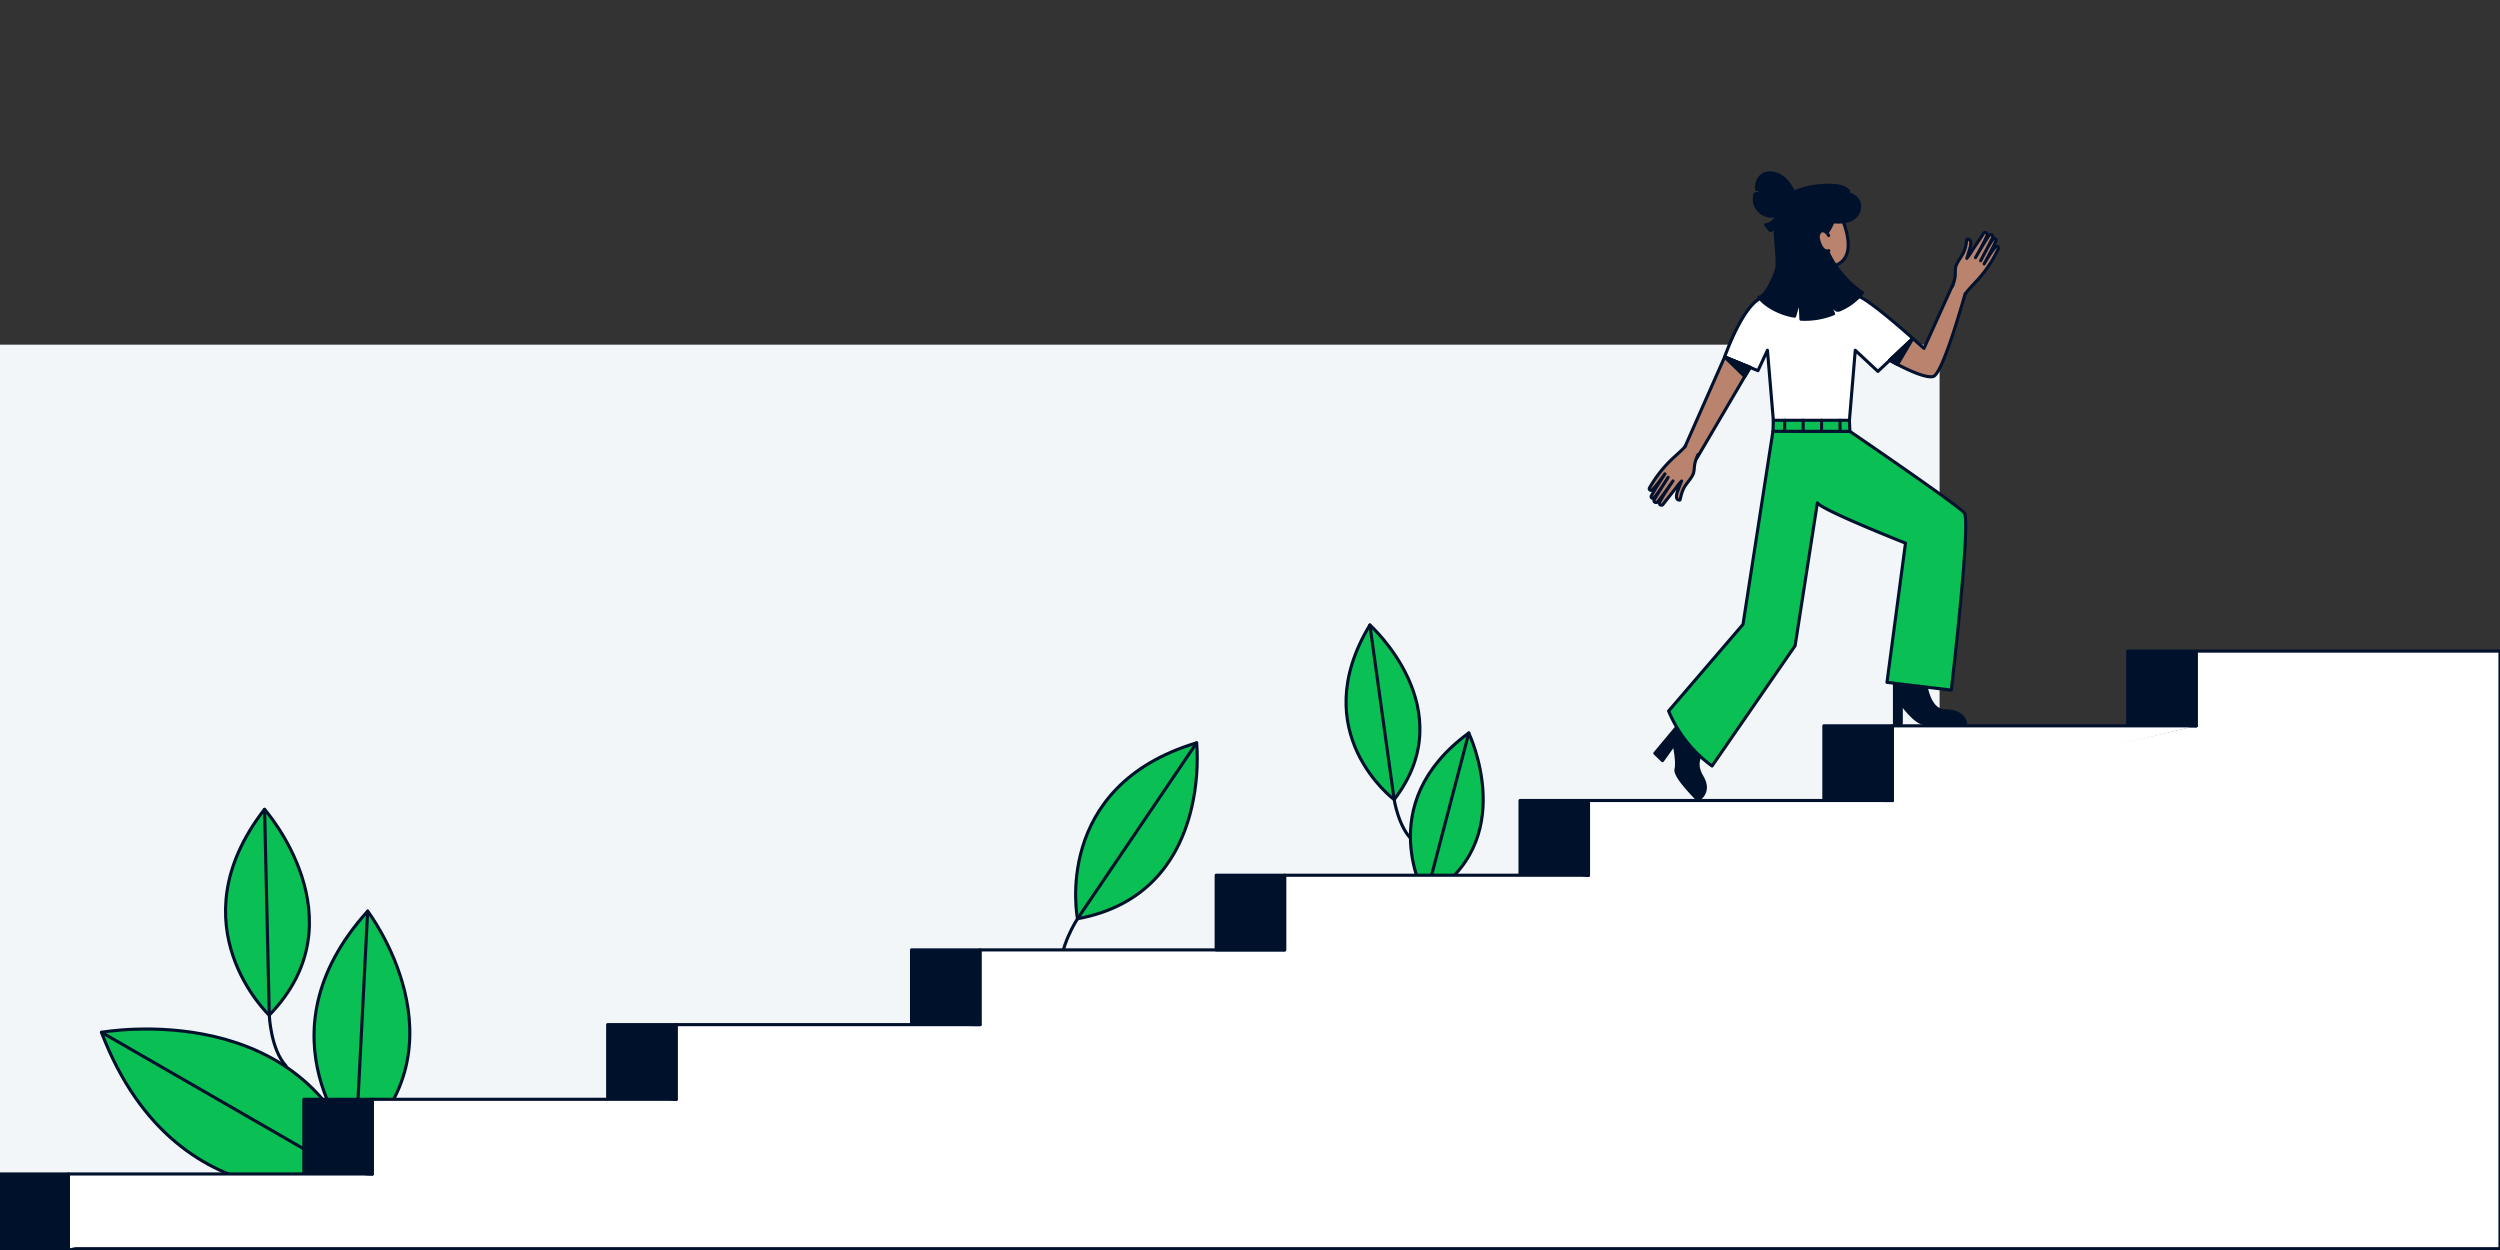<svg xmlns="http://www.w3.org/2000/svg" data-name="Layer 1" viewBox="0 0 1200 600"><rect x="0" y="0" width="1200" height="600" fill="#333333" stroke="none"/><path fill="#f3f6f9" d="M-1.25 165.44H931V597.21H-1.25z"/><path fill="#0abf53" stroke="#00112c" stroke-linecap="round" stroke-linejoin="round" stroke-width="1.5" d="M517.2 441s-12.66-63.44 57.18-84.44c0 0 7.86 72.53-57.18 84.44"/><path fill="none" stroke="#00112c" stroke-linecap="round" stroke-linejoin="round" stroke-width="1.5" d="M574.38 356.56 517.2 441s-9.27 14.17-7.78 25.23"/><path fill="#0abf53" stroke="#00112c" stroke-linecap="round" stroke-linejoin="round" stroke-width="1.5" d="M170.68 550.5s-48.5-53 5.8-113.15c0 0 49.18 64.43-5.8 113.15"/><path fill="#0abf53" stroke="#00112c" stroke-linecap="round" stroke-linejoin="round" stroke-width="1.5" d="M170.68 550.5 176.48 437.35"/><path fill="#0abf53" stroke="#00112c" stroke-linecap="round" stroke-linejoin="round" stroke-width="1.5" d="M175.39 568.51S86 593.2 48.7 495.51c0 0 102.91-18.78 126.69 73"/><path fill="#0abf53" stroke="#00112c" stroke-linecap="round" stroke-linejoin="round" stroke-width="1.5" d="M175.39 568.51 48.7 495.51"/><path fill="#0abf53" stroke="#00112c" stroke-linecap="round" stroke-linejoin="round" stroke-width="1.5" d="M129.22 487.29s-45.62-43-2.26-98.82c.04 0 46.95 52.88 2.26 98.82"/><path fill="none" stroke="#00112c" stroke-linecap="round" stroke-linejoin="round" stroke-width="1.5" d="m127 388.47 2.26 98.82s.65 16.4 8 24.31"/><path fill="#0abf53" stroke="#00112c" stroke-linecap="round" stroke-linejoin="round" stroke-width="1.5" d="M669.2 383.81s-43-32.07-11.66-83.81c0 0 45.14 40.34 11.66 83.81"/><path fill="none" stroke="#00112c" stroke-linecap="round" stroke-linejoin="round" stroke-width="1.5" d="m657.54 300 11.66 83.81s2.16 13.88 9.22 19.88"/><path fill="#0abf53" stroke="#00112c" stroke-linecap="round" stroke-linejoin="round" stroke-width="1.5" d="M684.37 430.72S658 386.24 705 351.83c0 0 25.26 52.61-20.63 78.89"/><path fill="#0abf53" stroke="#00112c" stroke-linecap="round" stroke-linejoin="round" stroke-width="1.5" d="M684.37 430.72 705.04 351.83"/><path fill="#fff" stroke="#00112c" stroke-linecap="round" stroke-linejoin="round" stroke-width="1.5" d="M1054.15 348.39 1054.15 312.54 1200 312.54 1200 599.36 0 599.36"/><path fill="#fff" stroke="#00112c" stroke-linecap="round" stroke-linejoin="round" stroke-width="1.5" d="M616.23 455.95 470.38 455.95 470.38 491.81"/><path fill="#00112c" stroke="#00112c" stroke-linecap="round" stroke-linejoin="round" stroke-width="1.5" d="M437.54 455.95H470.39V491.8H437.54z"/><path fill="#fff" stroke="#00112c" stroke-linecap="round" stroke-linejoin="round" stroke-width="1.5" d="M470.38 491.81 324.54 491.81 324.54 527.66"/><path fill="#00112c" stroke="#00112c" stroke-linecap="round" stroke-linejoin="round" stroke-width="1.5" d="M291.69 491.81H324.54V527.66H291.69z"/><path fill="#fff" stroke="#00112c" stroke-linecap="round" stroke-linejoin="round" stroke-width="1.5" d="M324.54 527.66 178.69 527.66 178.69 563.51"/><path fill="#00112c" stroke="#00112c" stroke-linecap="round" stroke-linejoin="round" stroke-width="1.5" d="M145.85 527.66H178.7V563.51H145.85z"/><path fill="#fff" stroke="#00112c" stroke-linecap="round" stroke-linejoin="round" stroke-width="1.5" d="M178.69 563.51 32.84 563.51 32.84 599.36"/><path fill="#00112c" stroke="#00112c" stroke-linecap="round" stroke-linejoin="round" stroke-width="1.5" d="M0 563.51H32.85V599.36H0z"/><path fill="#00112c" stroke="#00112c" stroke-linecap="round" stroke-linejoin="round" stroke-width="1.5" d="M1021.31 312.54H1054.16V348.39H1021.31z"/><path fill="#fff" stroke="#00112c" stroke-linecap="round" stroke-linejoin="round" stroke-width="1.5" d="M1054.15 348.39 908.31 348.39 908.31 384.25"/><path fill="#00112c" stroke="#00112c" stroke-linecap="round" stroke-linejoin="round" stroke-width="1.5" d="M875.46 348.39H908.31V384.24H875.46z"/><path fill="#fff" stroke="#00112c" stroke-linecap="round" stroke-linejoin="round" stroke-width="1.5" d="M908.31 384.25 762.46 384.25 762.46 420.1"/><path fill="#00112c" stroke="#00112c" stroke-linecap="round" stroke-linejoin="round" stroke-width="1.5" d="M729.62 384.25H762.47V420.1H729.62z"/><path fill="#fff" stroke="#00112c" stroke-linecap="round" stroke-linejoin="round" stroke-width="1.5" d="M762.46 420.1 616.62 420.1 616.62 455.95"/><path fill="#00112c" stroke="#00112c" stroke-linecap="round" stroke-linejoin="round" stroke-width="1.5" d="M583.77 420.1H616.62V455.95H583.77z"/><path fill="#00112c" stroke="#00112c" stroke-linecap="round" stroke-linejoin="round" stroke-width="1.5" d="m805.06 348.71-10.72 12.86 3.66 3.53 5.6-7.84s1.83 8.51.89 12S815 383.93 815 383.93s6.56-3.47 1.91-11.16.94-12.24.94-12.24ZM909.35 328v19.29h3.25v-9.65s6.78 9.65 11.27 9.65h19.63s-.49-6.06-9.76-6.06-9.87-16.79-9.87-16.79ZM874.34 107.62h2.35V117h-2.35Z"/><path fill="#ba836e" stroke="#00122e" stroke-linecap="round" stroke-linejoin="round" stroke-width="1.5" d="M876.5 128.06s16 1.15 8.76-20.29l-3.58-8.23-8.52-.36A13.21 13.21 0 0 0 859.68 115l2.64 13"/><path fill="#fff" stroke="#00122e" stroke-linecap="round" stroke-linejoin="round" stroke-width="1.5" d="m853.1 224.26-4.73-56.13-4.55 9.79-16-6.6s7.71-22.08 16.19-27.56h0c4-2.56 9.85-4.32 15-5.42a48.5 48.5 0 0 1 21 0c5.11 1.13 11 2.86 15 5.42 8.5 5.48 23.15 18.71 23.15 18.71l-16.76 15.8-10.87-10.14-4.66 55.81"/><path fill="#00112c" stroke="#00112c" stroke-linecap="round" stroke-linejoin="round" stroke-width="1.5" d="M892.27 101.27a7.43 7.43 0 0 1-4.86 4.61 17.6 17.6 0 0 1-6.89.6 4.86 4.86 0 0 0-3.12.47 3.74 3.74 0 0 0-1.2 1.72c-1.8 4.44-.26 9.52 1.91 13.78A49 49 0 0 0 894 140.51a28.05 28.05 0 0 1-10.64 8.06 2.32 2.32 0 0 1-1.77.25 2.4 2.4 0 0 1-1-.91 38 38 0 0 1-5.48-11 105.6 105.6 0 0 0 5 13.69 37 37 0 0 1-15.66 2.61l-.45-10.29-2.58 8.82c-5.71-.71-13.74-4.44-17.14-9.08 3.11.05 8.6-11.61 8.72-15.21.22-6.34-1.16-12.66-.83-19 .25-4.62 1.61-9.6 4.8-13.09 4.12-4.51 9.55-4.18 15.18-4.24 5.91-.07 23.13-.01 20.12 10.15"/><path fill="#00112c" stroke="#00112c" stroke-linecap="round" stroke-linejoin="round" stroke-width="1.5" d="M880.57 104.72s-2.57 7.32-5.28 8.35a9.74 9.74 0 0 1-5.76 0Z"/><path fill="#ba836e" stroke="#00122e" stroke-linecap="round" stroke-linejoin="round" stroke-width="1.5" d="M877.75 113.06c-.77-1.66-2.39-2.65-3.55-2.16-1 .41-1.69 2-1.38 3.63.52 2.67 2 6.65 5 5.82"/><path fill="#00112c" stroke="#00112c" stroke-linecap="round" stroke-linejoin="round" stroke-width="1.5" d="M853.42 83.84c-2.27-1-5-1.26-7.14 0-2.33 1.4-3.34 4.37-3.14 7.09a11.1 11.1 0 0 1 4.15 1.33l-4.84.84a8.22 8.22 0 0 0 10.48 10.21 6.59 6.59 0 0 1-5.45 4.63l2.25 2.68c1.68 0 2-2.52 3.35-3.48 2.35-1.65 5.24.14 7.62-2.3a8.17 8.17 0 0 0 2.08-7.21c-1.07-5.14-4.36-11.63-9.36-13.79"/><path fill="#0abf53" stroke="#00122e" stroke-linecap="round" stroke-linejoin="round" stroke-width="1.5" d="M887.95 207.09 887.7 201.73 851.2 201.73 851.03 207.07 887.95 207.09z"/><path fill="none" stroke="#00112c" stroke-linecap="round" stroke-linejoin="round" stroke-width="1.5" d="M883.21 201.73 883.21 207.07"/><path fill="none" stroke="#00112c" stroke-linecap="round" stroke-linejoin="round" stroke-width="1.5" d="M874.35 201.73 874.35 207.07"/><path fill="none" stroke="#00112c" stroke-linecap="round" stroke-linejoin="round" stroke-width="1.5" d="M865.5 201.73 865.5 207.07"/><path fill="none" stroke="#00112c" stroke-linecap="round" stroke-linejoin="round" stroke-width="1.5" d="M856.64 201.73 856.64 207.07"/><path fill="#00112c" stroke="#00112c" stroke-linecap="round" stroke-linejoin="round" stroke-width="1.5" d="M887.24 91.61a8.5 8.5 0 0 0-4.15-2.19c-6.05-1.26-16.61 0-22.07 2.9-.72.38 1.06 1.77 1.32 2.53.63 1.83 9.23-2.8 10.62-3.09a34 34 0 0 1 7.21-.62c1.03.01 5.83.05 7.07.47"/><path fill="#ba836e" stroke="#00122e" stroke-linecap="round" stroke-linejoin="round" stroke-width="1.5" d="M827.84 171.32 808.13 215.92 814.45 220 840.06 176.37 827.84 171.32z"/><path fill="#ba836e" stroke="#00122e" stroke-linecap="round" stroke-linejoin="round" stroke-width="1.5" d="M815.06 218.19a19.7 19.7 0 0 0-1.56 4.46c-.27 1.44-.22 3-.6 4.38-.44 1.65-2.45 4-3.46 5.38-2.89 3.9-2.63 7.7-3.2 7.63-.28 0-2.67.13-.88-4.57.92-2.43 1.79-4.58 1.79-4.58s-1.26 1.35-1.91 2.24c-2 2.77-5.76 7.28-7 9a.93.93 0 0 1-1.23.23h0a.94.94 0 0 1-.45-1.1c.74-2.07 6.47-10.41 6.47-10.41s-6.6 9.48-7.56 10.2a1 1 0 0 1-1.27-.11h0a.92.92 0 0 1-.18-1.11c1.17-2 6.67-10.7 6.67-10.7s-5.08 8.2-6.8 9.86a.81.81 0 0 1-1.19-.13h0a.78.78 0 0 1-.06-.82c1-2.11 6.52-10.58 6.52-10.58s-4.7 6.7-6.25 7.77a.82.82 0 0 1-1-.09h0a.73.73 0 0 1-.08-1.06 60.6 60.6 0 0 1 10.83-13.81c1.34-1.25 5.32-4.76 6.44-6.19M918.14 162.47l5.37 4.74 15.17-33.51 6 2.21s-11.68 43.47-16.74 44.81-20.88-7.8-20.88-7.8Z"/><path fill="#00112c" stroke="#00112c" stroke-linecap="round" stroke-linejoin="round" stroke-width="1.5" d="M840.06 176.37 827.84 171.32 837.5 180.72 840.06 176.37z"/><path fill="#00112c" stroke="#00112c" stroke-linecap="round" stroke-linejoin="round" stroke-width="1.5" d="M918.14 162.47 910.8 174.96 907.06 172.92 918.14 162.47z"/><path fill="#0abf53" stroke="#00122e" stroke-linecap="round" stroke-linejoin="round" stroke-width="1.5" d="M888 207.09s51.59 35.17 54.87 39.11-6.25 85.06-6.25 85.06l-30.87-3.73 8.89-66.83s-40.3-15.9-42.29-19.35l-10.7 68.59-39.86 57.73a61.54 61.54 0 0 1-20.85-26.39l35.7-41.59L851 207.07Z"/><path fill="#ba836e" stroke="#00122e" stroke-linecap="round" stroke-linejoin="round" stroke-width="1.5" d="M937.26 137.28a20.7 20.7 0 0 0 1.2-4.57c.14-1.46 0-3 .24-4.41.31-1.68 2.12-4.2 3-5.64 2.57-4.12 2-7.89 2.58-7.87.28 0 2.65-.34 1.24 4.49-.72 2.49-1.42 4.71-1.42 4.71s1.15-1.44 1.73-2.39c1.79-2.92 5.15-7.71 6.28-9.58a.93.93 0 0 1 1.2-.32h0a.93.93 0 0 1 .54 1.06c-.56 2.12-5.61 10.89-5.61 10.89s5.82-10 6.72-10.77a1 1 0 0 1 1.27 0h0a.9.9 0 0 1 .27 1.09c-1 2.09-5.79 11.2-5.79 11.2s4.41-8.58 6-10.37a.81.81 0 0 1 1.2 0h0a.81.81 0 0 1 .12.82c-.79 2.18-5.65 11.07-5.65 11.07s4.14-7.06 5.61-8.25a.81.81 0 0 1 1 0h0a.73.73 0 0 1 .16 1.05 60.6 60.6 0 0 1-9.68 14.63c-1.24 1.35-4.92 5.17-5.93 6.69"/></svg>